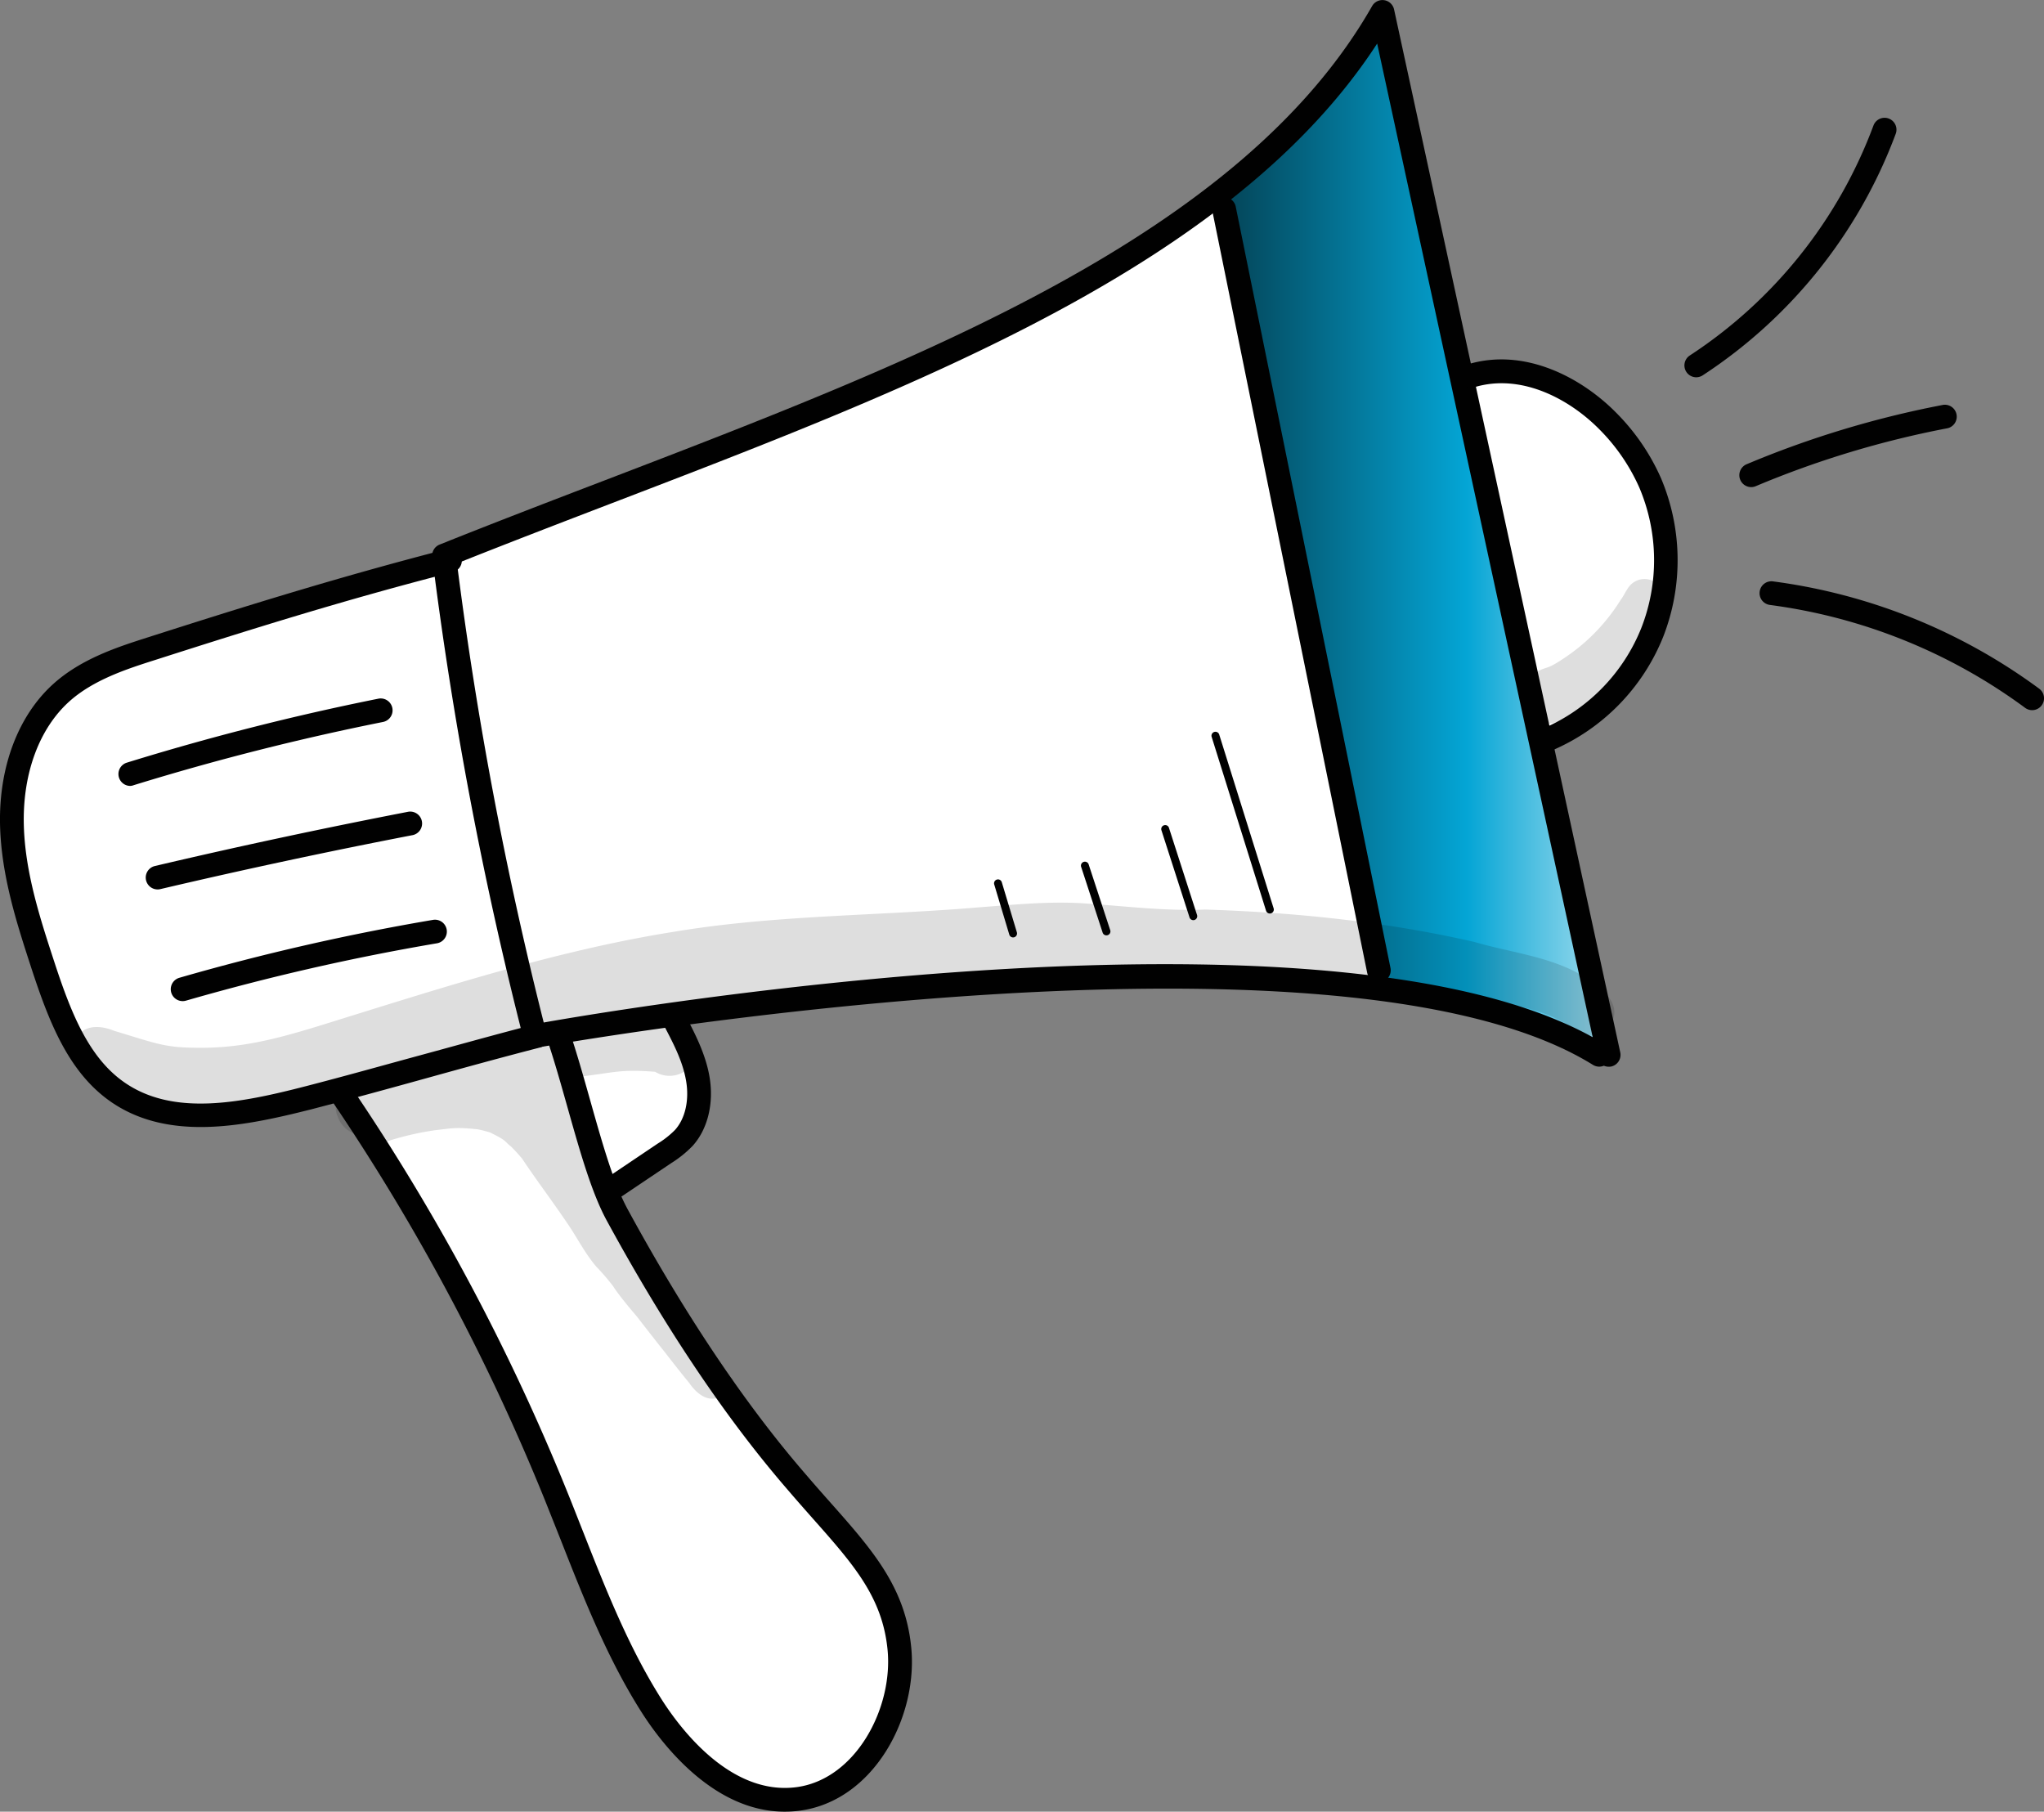 <svg xmlns="http://www.w3.org/2000/svg" xmlns:xlink="http://www.w3.org/1999/xlink" viewBox="0 0 582.24 516"><rect x="0" y="0" width="582.24" height="516" fill="#808080" stroke="none"/><defs><style>.cls-1{fill:#fff;}.cls-2{fill:url(#linear-gradient);}.cls-3{fill:#010101;}.cls-4{opacity:0.13;}</style><linearGradient id="linear-gradient" x1="347.96" y1="153.17" x2="457.08" y2="153.17" gradientUnits="userSpaceOnUse"><stop offset="0" stop-color="#044356"></stop><stop offset="0.64" stop-color="#04a5d5"></stop><stop offset="1" stop-color="#a0dcee"></stop></linearGradient></defs><g id="Layer_2" data-name="Layer 2"><g id="Layer_1-2" data-name="Layer 1"><path class="cls-1" d="M98.59,312.66a980.41,980.41,0,0,1,67.86,129.85c10.23,23.77,20.84,49.54,42.81,63.2,4.77,3,10.12,5.29,15.73,5.35,8.35.08,16.17-5,20.93-11.89s6.82-15.26,7.67-23.57c.65-6.4.6-13-1.43-19.1-1.9-5.68-5.42-10.65-9-15.47-24.64-33.56-52.88-65.1-70-103.7,5.4-2.41,10.86-4.86,15.57-8.46s8.65-8.5,10-14.27c2-8.79-2.35-17.65-5.91-26.15,66.86-10.78,135-13.34,202.49-9.21-9.28-30.83-15.53-62.48-21.77-94.07-8.46-42.87-16.92-85.74-27-126.72C297.08,92.68,240.63,115,184.73,137.09c-38.4,15.15-76.91,30.34-116.86,40.73-21.31,5.54-45.08,11.07-57.54,29.23-7.87,11.46-9.63,26.26-7.64,40s7.4,26.77,12.94,39.52C20.16,297.07,25.89,308.52,37,313.5A140,140,0,0,0,98.59,312.66Z"></path><path class="cls-1" d="M416.6,105.13a590.56,590.56,0,0,0,21.48,103.78c10.23.14,19.59-6.63,25.17-15.2s8-18.77,10.08-28.79c.85-4.13,1.65-8.35,1.19-12.54a39.06,39.06,0,0,0-3.25-10.72c-3.56-8.49-7.7-17-14.14-23.52C446.72,107.51,430.52,103,416.6,105.13Z"></path><path class="cls-2" d="M393,282.22c-15.06-76-30.11-151.92-45-229A147.38,147.38,0,0,0,393.4,7s63.38,293.53,63.68,292.4C437.64,288.35,415.66,282,393,282.22Z"></path><path class="cls-3" d="M458.23,303.82a3.45,3.45,0,0,1-1.36-.28,3.41,3.41,0,0,1-3.11-.24C380.27,257.71,155.24,298,153,298.4a3.38,3.38,0,0,1-3.88-2.49,1107,1107,0,0,1-26-137.24,3.39,3.39,0,0,1,2.1-3.56c15.4-6.17,31.38-12.3,46.84-18.22C261.25,102.7,353.47,67.36,390.86,1.71a3.39,3.39,0,0,1,6.25,1l64.43,297.06a3.39,3.39,0,0,1-2.59,4A3.58,3.58,0,0,1,458.23,303.82ZM331.8,274.62c47.56,0,93.47,5.09,121.88,20.79l-61.39-283c-41,63.06-130.8,97.49-217.79,130.83-14.62,5.61-29.72,11.4-44.32,17.23a1098.89,1098.89,0,0,0,24.7,130.76C172.39,288.14,254.28,274.62,331.8,274.62Z"></path><path class="cls-3" d="M392.75,279.75a3.37,3.37,0,0,1-3.31-2.71L345.36,60.21A3.38,3.38,0,0,1,352,58.86l44.08,216.83a3.38,3.38,0,0,1-2.64,4A3.21,3.21,0,0,1,392.75,279.75Z"></path><path class="cls-3" d="M441,213.94a3.38,3.38,0,0,1-1.31-6.5,52.27,52.27,0,0,0,27.82-28.52,53,53,0,0,0-.55-40.06,55.17,55.17,0,0,0-11.37-16.57c-8.36-8.48-22.11-16.08-35.62-12a3.38,3.38,0,0,1-2-6.48c16.39-5,32.65,3.85,42.4,13.74a61.62,61.62,0,0,1,12.75,18.6,60,60,0,0,1,.63,45.27,59.12,59.12,0,0,1-31.5,32.26A3.27,3.27,0,0,1,441,213.94Z"></path><path class="cls-3" d="M57.19,321c-9.23,0-18.11-1.92-25.81-7.33-12-8.45-17.49-22.81-22.47-38-4-12.31-8.59-26.26-8.9-40.86-.34-16.42,5.19-31,15.16-40,8-7.22,18.45-10.56,26.86-13.25,27.05-8.65,53.93-17.08,85.3-25.17a3.38,3.38,0,0,1,1.69,6.55c-31.2,8-58,16.45-84.93,25.07-7.79,2.48-17.47,5.58-24.39,11.82-8.51,7.69-13.22,20.39-12.92,34.85.28,13.6,4.68,27,8.56,38.89,4.61,14.1,9.61,27.35,19.93,34.6,14,9.87,33.24,6,51.71,1.24,11.62-3,22.25-6,32.53-8.79s21-5.8,32.63-8.82a3.38,3.38,0,1,1,1.7,6.55c-11.62,3-22.25,5.94-32.53,8.79s-21,5.79-32.63,8.82C78.53,318.52,67.64,321,57.19,321Z"></path><path class="cls-3" d="M223.49,516c-20.46,0-35.23-19.62-40.85-28.5-9.67-15.25-16.4-32.35-22.91-48.89-1.49-3.77-3-7.54-4.49-11.29a610.4,610.4,0,0,0-60-112.74,3.38,3.38,0,1,1,5.6-3.79,616.92,616.92,0,0,1,60.7,114c1.53,3.77,3,7.56,4.51,11.36,6.4,16.24,13,33,22.33,47.74,5.31,8.37,19.65,27.57,38.44,25.14,16.89-2.19,27.66-22.5,26-39.2-1.48-15-9.78-24.34-21.28-37.31-2.16-2.45-4.43-5-6.76-7.73l-.68-.79c-17.43-20.18-34.68-45.89-51.29-76.4-4.29-7.89-7.62-19.67-11.14-32.14-1.92-6.82-3.91-13.87-6.06-20.14a3.39,3.39,0,0,1,6.41-2.19c2.2,6.45,4.21,13.58,6.16,20.49,3.42,12.1,6.65,23.53,10.58,30.75,16.37,30.08,33.35,55.39,50.46,75.21l.7.81c2.3,2.69,4.54,5.22,6.69,7.64,11.87,13.4,21.25,24,22.95,41.13,2,19.82-10.64,43.83-31.87,46.58A32.91,32.91,0,0,1,223.49,516Z"></path><path class="cls-3" d="M175.52,341.14a3.38,3.38,0,0,1-1.89-6.19l13.75-9.25a25.88,25.88,0,0,0,4.89-3.86c2.94-3.26,4.12-8.52,3.15-14.08s-3.61-10.55-6.2-15.51a3.38,3.38,0,0,1,6-3.12c2.69,5.16,5.75,11,6.87,17.47,1.32,7.59-.47,15-4.8,19.78a32.11,32.11,0,0,1-6.13,4.93l-13.76,9.25A3.35,3.35,0,0,1,175.52,341.14Z"></path><path class="cls-3" d="M37.1,223.85a3.39,3.39,0,0,1-1-6.62A724.76,724.76,0,0,1,107.78,199a3.38,3.38,0,0,1,1.33,6.63,720.3,720.3,0,0,0-71,18A3.17,3.17,0,0,1,37.1,223.85Z"></path><path class="cls-3" d="M44.89,253.33a3.38,3.38,0,0,1-.77-6.67c23.75-5.59,48-10.77,71.94-15.41a3.39,3.39,0,1,1,1.29,6.65c-23.9,4.62-48,9.78-71.68,15.34A3,3,0,0,1,44.89,253.33Z"></path><path class="cls-3" d="M52,285.14a3.39,3.39,0,0,1-.93-6.64A658.2,658.2,0,0,1,123.34,262a3.38,3.38,0,0,1,1.13,6.67A652.15,652.15,0,0,0,53,285,3.4,3.4,0,0,1,52,285.14Z"></path><path class="cls-3" d="M483.2,107.46a3.38,3.38,0,0,1-1.84-6.22,134.11,134.11,0,0,0,52.3-65.49A3.38,3.38,0,0,1,540,38.12a141,141,0,0,1-55,68.8A3.42,3.42,0,0,1,483.2,107.46Z"></path><path class="cls-3" d="M498.83,138.74a3.39,3.39,0,0,1-1.31-6.51,280,280,0,0,1,55.66-16.85,3.39,3.39,0,1,1,1.27,6.65,273,273,0,0,0-54.31,16.44A3.41,3.41,0,0,1,498.83,138.74Z"></path><path class="cls-3" d="M578.86,202.27a3.4,3.4,0,0,1-2-.66,156.94,156.94,0,0,0-72.7-29.31,3.38,3.38,0,0,1,.88-6.71,163.78,163.78,0,0,1,75.84,30.57,3.39,3.39,0,0,1-2,6.11Z"></path><path class="cls-3" d="M361.72,260.19a1.13,1.13,0,0,1-1.08-.79l-15.52-49.6a1.13,1.13,0,0,1,2.15-.67l15.53,49.59a1.14,1.14,0,0,1-.74,1.42A1.4,1.4,0,0,1,361.72,260.19Z"></path><path class="cls-3" d="M339.92,262.08a1.13,1.13,0,0,1-1.08-.78l-8-24.82a1.12,1.12,0,0,1,.73-1.42,1.11,1.11,0,0,1,1.41.72l8,24.83a1.13,1.13,0,0,1-.73,1.42A1,1,0,0,1,339.92,262.08Z"></path><path class="cls-3" d="M315.16,266.41a1.12,1.12,0,0,1-1.07-.78L308,247a1.13,1.13,0,1,1,2.14-.7l6.11,18.63a1.12,1.12,0,0,1-.72,1.42A1.07,1.07,0,0,1,315.16,266.41Z"></path><path class="cls-3" d="M288.58,267a1.14,1.14,0,0,1-1.08-.8l-4.29-14.28a1.12,1.12,0,0,1,2.15-.65l4.3,14.28a1.13,1.13,0,0,1-.75,1.4A1.26,1.26,0,0,1,288.58,267Z"></path><g class="cls-4"><path class="cls-3" d="M474.32,170c-.3-4.06-5.31-6.38-8.72-4.29-2,1.13-2.65,3.47-4,5.24a54.07,54.07,0,0,1-16.27,16.64c-6.06,4.08-4.29,1.37-9.81,5.29-6.25,6.36,1.6,16.54,9.33,12.09,13.25-5.86,17.68-13.57,24.64-22.72a34,34,0,0,0,4.17-8.65A5.48,5.48,0,0,0,474.32,170Z"></path></g><g class="cls-4"><path class="cls-3" d="M452,278.64c-9.6-6.16-21.24-7.18-32-10.35-25.13-5.75-51-8.42-76.76-9.23-11.5.48-22.87-1-34.31-1.75-9.83-.66-19.64.33-29.44,1.07-29.14,2.51-58.52,2.17-87.45,7-30.45,4.84-59.94,14-89.31,23.13-19.25,5.95-31.36,10.39-48.1,9.89-8-.11-11.16-1.51-22.15-4.81-3.48-1.44-8.12-1.9-10.47,1.67-3.21,3.68-1,10.11,3.72,11.24,8.12,2.72,15.86,6.86,24.47,7.88,19.16,3.07,37.62-4.47,55.88-9.13,1.87-.44,3.71-.93,5.57-1.4-2.78,1-5.54,2-8.28,3.1-5,1.15-9.54,6.26-7,11.49a7.63,7.63,0,0,0,6.91,4.83,6.42,6.42,0,0,0,6.66,1.92,81.25,81.25,0,0,1,14.69-3.37c4-.41,5-.86,11.47-.16a34.6,34.6,0,0,1,3.52.9c5,2.46,3.88,2.39,5.95,4,1.12,1.1,2.16,2.27,3.17,3.47,4.48,6.72,9.4,13.13,13.85,19.87,2.38,3.69,4.43,7.57,7.31,10.91a66.34,66.34,0,0,1,4.64,5.38c.29.43.57.86.87,1.29,1.88,2.59,3.92,5.06,6,7.48,2.78,3.59,5.64,7.27,8.08,10.31.13.17,4.2,5.45,6.9,8.7,1.92,2.82,5.22,5.65,8.76,3.85a5.77,5.77,0,0,0,3.62-4.78c-.62-.73-1.2-1.46-1.73-2.14-2.56-3.27-5.08-6.56-7.52-9.91a209.72,209.72,0,0,1-13.7-20.64C177.81,346,170.78,331,166.08,315.1a2.88,2.88,0,0,1,1.37-3.47c-.78-2-1.35-3.4-2.11-5,9.91-1.16,11.25-2.13,21.3-1.36l.12.09a7.9,7.9,0,0,0,10.76-2.82c3.78-6.23-2.81-14-9.59-11.36l0,0-1,0c-2.51-.05-5,0-7.49.19,8.58-1.62,16.12-3,18.79-3.45,23.81-2.64,42.19-4.6,68.81-5.89,17-1,23.06-3,36.89-3.62,18.8.09,37.64-.92,56.4.39,5.95.34,11.93.48,17.85,1.24,5.06.43,5.14,1,7.61.71a5.24,5.24,0,0,0,4-2.28c.1-.12.18-.25.27-.37a216.38,216.38,0,0,1,35,6.66c10.92,2.72,15.31,3.13,22.67,7.92l.77.47a3.81,3.81,0,0,0,.43.37c2.49,2.25,6.61,1.77,8.92-.53C463,287.1,457.18,281.84,452,278.64ZM159.08,296.53a13.45,13.45,0,0,0-1.27-1l2.32-.44A6,6,0,0,0,159.08,296.53Z"></path></g></g></g></svg>